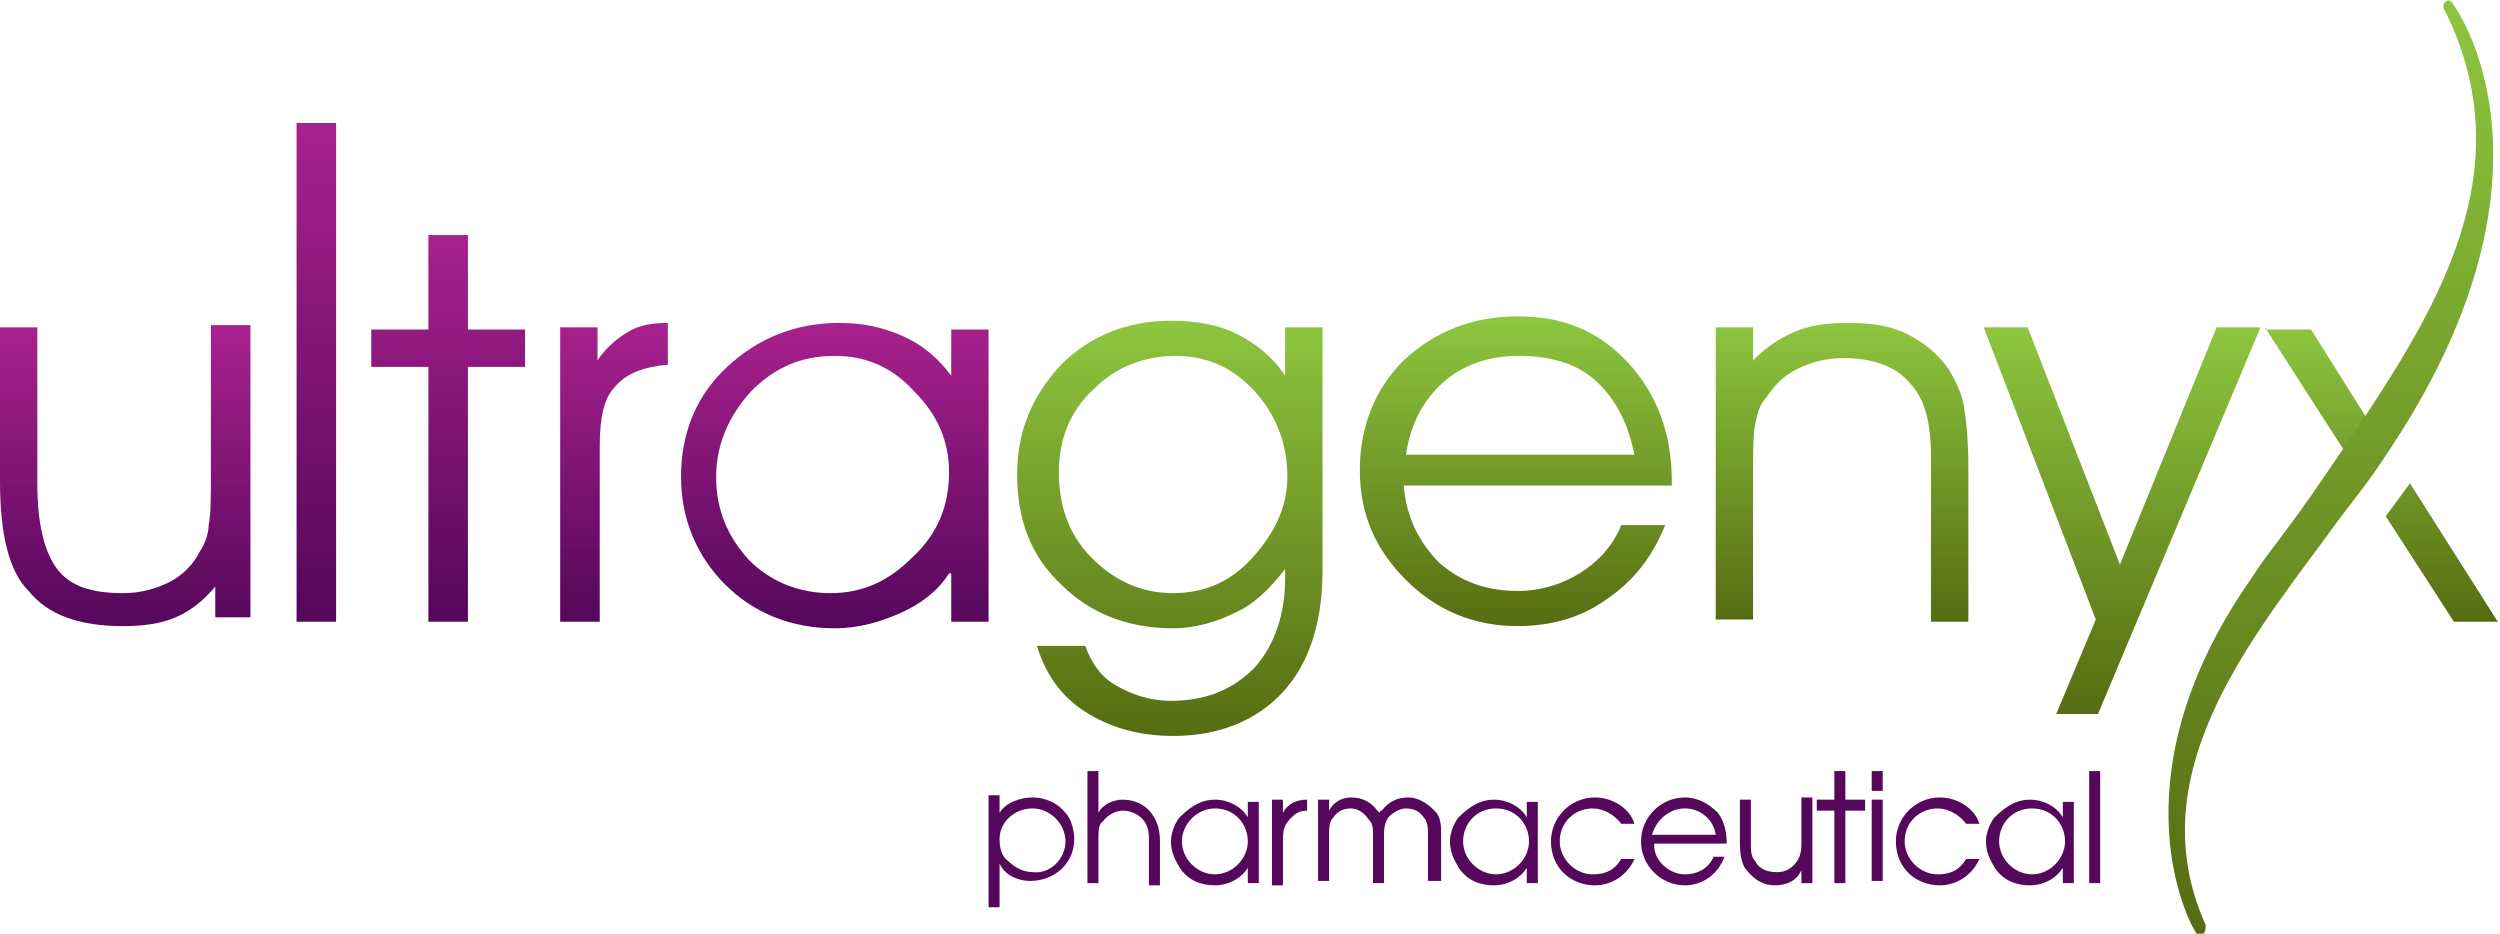 <?xml version="1.0" encoding="utf-8"?>
<!-- Generator: Adobe Illustrator 26.0.1, SVG Export Plug-In . SVG Version: 6.00 Build 0)  -->
<svg version="1.1" id="Layer_1" xmlns="http://www.w3.org/2000/svg" xmlns:xlink="http://www.w3.org/1999/xlink" x="0px" y="0px"
	 viewBox="0 0 113.8 42.5" enable-background="new 0 0 113.8 42.5" xml:space="preserve">
<g>
	<g>
		<linearGradient id="SVGID_1_" gradientUnits="userSpaceOnUse" x1="37.931" y1="14.64" x2="37.931" y2="28.606">
			<stop  offset="0" style="stop-color:#A9218E"/>
			<stop  offset="1" style="stop-color:#54075B"/>
		</linearGradient>
		<path fill="url(#SVGID_1_)" d="M43.2,26.1c-0.5,0.8-1.3,1.4-2.2,1.8c-0.9,0.4-1.9,0.7-3,0.7c-2,0-3.7-0.7-5-2c-1.3-1.3-2-3-2-4.9
			c0-2,0.7-3.7,2.1-5c1.4-1.3,3.1-2,5.1-2c1.1,0,2,0.2,2.9,0.6c0.9,0.4,1.6,1,2.2,1.8v-2.1l1.7,0v13.3h-1.7V26.1z M43.2,21.5
			c0-1.4-0.5-2.6-1.6-3.7c-1-1.1-2.2-1.6-3.6-1.6c-1.5,0-2.7,0.5-3.8,1.6c-1,1.1-1.6,2.4-1.6,3.9c0,1.5,0.5,2.7,1.5,3.8
			c1,1,2.3,1.5,3.7,1.5c1.4,0,2.6-0.5,3.7-1.6C42.7,24.3,43.2,23,43.2,21.5z"/>
		
			<linearGradient id="SVGID_00000107570117387263773450000016506338955579792559_" gradientUnits="userSpaceOnUse" x1="5.756" y1="14.928" x2="5.756" y2="28.606">
			<stop  offset="0" style="stop-color:#A9218E"/>
			<stop  offset="1" style="stop-color:#54075B"/>
		</linearGradient>
		<path fill="url(#SVGID_00000107570117387263773450000016506338955579792559_)" d="M0,14.9h1.7V22c0,1.8,0.3,3.1,0.9,3.9
			c0.6,0.8,1.6,1.1,3,1.1c0.8,0,1.5-0.2,2.1-0.5c0.6-0.3,1.1-0.8,1.4-1.4c0.2-0.3,0.4-0.8,0.4-1.2c0.1-0.5,0.1-1.3,0.1-2.5v-6.6h1.8
			v13.3H9.8v-1.4c-0.5,0.6-1.1,1.1-1.8,1.4c-0.7,0.3-1.5,0.4-2.4,0.4c-2,0-3.4-0.5-4.3-1.6C0.4,26,0,24.3,0,21.9V14.9z"/>
		
			<linearGradient id="SVGID_00000007387038261011897470000013665687453489085102_" gradientUnits="userSpaceOnUse" x1="14.361" y1="5.557" x2="14.361" y2="28.265">
			<stop  offset="0" style="stop-color:#A9218E"/>
			<stop  offset="1" style="stop-color:#54075B"/>
		</linearGradient>
		<path fill="url(#SVGID_00000007387038261011897470000013665687453489085102_)" d="M13.5,28.3V5.6h1.8v22.7H13.5z"/>
		
			<linearGradient id="SVGID_00000170962140312743484580000003911858145064376450_" gradientUnits="userSpaceOnUse" x1="20.384" y1="10.597" x2="20.384" y2="28.265">
			<stop  offset="0" style="stop-color:#A9218E"/>
			<stop  offset="1" style="stop-color:#54075B"/>
		</linearGradient>
		<path fill="url(#SVGID_00000170962140312743484580000003911858145064376450_)" d="M19.5,28.3V16.7h-2.6v-1.7h2.6v-4.3h1.8v4.3h2.6
			v1.7h-2.6v11.6H19.5z"/>
		
			<linearGradient id="SVGID_00000177454117886274776700000000383915177235826859_" gradientUnits="userSpaceOnUse" x1="27.966" y1="14.718" x2="27.966" y2="28.265">
			<stop  offset="0" style="stop-color:#A9218E"/>
			<stop  offset="1" style="stop-color:#54075B"/>
		</linearGradient>
		<path fill="url(#SVGID_00000177454117886274776700000000383915177235826859_)" d="M27.3,28.3h-1.8V14.9h1.7v1.5
			c0.4-0.6,0.9-1,1.4-1.3c0.5-0.3,1.1-0.4,1.8-0.4l0,1.9c-1.1,0.1-1.9,0.4-2.4,1c-0.5,0.5-0.7,1.4-0.7,2.7V28.3z"/>
	</g>
	<g>
		
			<linearGradient id="SVGID_00000037688333087001425060000012299556274474480027_" gradientUnits="userSpaceOnUse" x1="53.296" y1="14.614" x2="53.296" y2="33.489">
			<stop  offset="0" style="stop-color:#8DC63F"/>
			<stop  offset="1" style="stop-color:#566C11"/>
		</linearGradient>
		<path fill="url(#SVGID_00000037688333087001425060000012299556274474480027_)" d="M49.4,29.4c0.3,0.8,0.7,1.4,1.4,1.8
			c0.7,0.4,1.5,0.7,2.5,0.7c1.6,0,2.8-0.5,3.8-1.5c0.9-1,1.4-2.4,1.4-4.1v-0.4c-0.7,0.9-1.4,1.6-2.3,2c-0.8,0.4-1.8,0.7-2.8,0.7
			c-2.1,0-3.8-0.7-5.1-2c-1.4-1.3-2-3-2-5c0-2,0.7-3.6,2-5c1.3-1.3,3-2,5-2c1.2,0,2.2,0.2,3,0.6c0.8,0.4,1.6,1,2.2,1.9v-2.2h1.7
			v11.1c0,2.3-0.6,4.2-1.8,5.5c-1.2,1.3-2.9,2-5,2c-1.6,0-2.9-0.4-4-1.1c-1.1-0.7-1.8-1.7-2.2-3H49.4z M48.2,21.5
			c0,1.6,0.5,2.9,1.5,3.9c1,1,2.2,1.6,3.7,1.6c1.4,0,2.6-0.5,3.6-1.6c1-1.1,1.6-2.3,1.6-3.7c0-1.5-0.5-2.8-1.5-3.9
			c-1-1.1-2.2-1.6-3.6-1.6c-1.4,0-2.7,0.5-3.7,1.5C48.7,18.7,48.2,20,48.2,21.5z"/>
		
			<linearGradient id="SVGID_00000011019229913423390370000004802594392038770863_" gradientUnits="userSpaceOnUse" x1="69.227" y1="14.561" x2="69.227" y2="28.632">
			<stop  offset="0" style="stop-color:#8DC63F"/>
			<stop  offset="1" style="stop-color:#566C11"/>
		</linearGradient>
		<path fill="url(#SVGID_00000011019229913423390370000004802594392038770863_)" d="M76.3,22.1H63.9c0.1,1.4,0.7,2.6,1.6,3.5
			c1,0.9,2.2,1.3,3.6,1.3c1,0,2-0.3,2.8-0.8c0.8-0.5,1.5-1.2,1.9-2.2h2c-0.6,1.5-1.5,2.6-2.7,3.4c-1.1,0.8-2.5,1.2-4,1.2
			c-2,0-3.7-0.7-5.1-2.1c-1.4-1.4-2.1-3-2.1-5c0-2,0.7-3.7,2-5c1.4-1.3,3.1-2,5.2-2c2.1,0,3.7,0.7,5,2.1c1.3,1.4,2,3.2,2,5.4V22.1z
			 M74.4,20.7c-0.3-1.5-0.9-2.6-1.8-3.4c-0.9-0.8-2.1-1.1-3.5-1.1c-1.3,0-2.5,0.4-3.4,1.2c-0.9,0.8-1.5,1.9-1.7,3.3H74.4z"/>
		
			<linearGradient id="SVGID_00000116957233140802695420000013106506170923577999_" gradientUnits="userSpaceOnUse" x1="96.669" y1="14.928" x2="96.669" y2="32.569">
			<stop  offset="0" style="stop-color:#8DC63F"/>
			<stop  offset="1" style="stop-color:#566C11"/>
		</linearGradient>
		<path fill="url(#SVGID_00000116957233140802695420000013106506170923577999_)" d="M90.3,14.9h2l4.2,10.8l4.4-10.8h2l-7.4,17.6
			h-1.9l1.8-4.3L90.3,14.9z"/>
		
			<linearGradient id="SVGID_00000114766227506743801680000002539315946468745654_" gradientUnits="userSpaceOnUse" x1="83.901" y1="14.666" x2="83.901" y2="28.317">
			<stop  offset="0" style="stop-color:#8DC63F"/>
			<stop  offset="1" style="stop-color:#566C11"/>
		</linearGradient>
		<path fill="url(#SVGID_00000114766227506743801680000002539315946468745654_)" d="M87.9,20.8v7.5h1.7v-7c0-1.3-0.1-2.2-0.2-2.8
			c-0.1-0.6-0.4-1.2-0.7-1.7c-0.5-0.7-1.1-1.2-1.9-1.6c-0.8-0.4-1.7-0.5-2.7-0.5c-0.9,0-1.7,0.1-2.4,0.4c-0.7,0.3-1.3,0.7-1.9,1.3
			v-1.5h-1.7v13.3h1.7v-6.5c0-1.2,0-2,0.1-2.4c0.1-0.5,0.2-0.9,0.5-1.2c0.4-0.6,0.8-1,1.4-1.3c0.6-0.3,1.3-0.5,2.1-0.5
			c1.4,0,2.4,0.4,3,1.1C87.6,18.1,87.9,19.2,87.9,20.8z"/>
		
			<linearGradient id="SVGID_00000156558286537808600330000017266228556373394051_" gradientUnits="userSpaceOnUse" x1="108.451" y1="14.928" x2="108.451" y2="28.265">
			<stop  offset="0" style="stop-color:#8DC63F"/>
			<stop  offset="1" style="stop-color:#566C11"/>
		</linearGradient>
		<path fill="url(#SVGID_00000156558286537808600330000017266228556373394051_)" d="M103.1,14.9l3.6,5.6l1.2-1.2l-2.7-4.3H103.1z
			 M109.7,22l-1.1,1.5l3.1,4.8h2L109.7,22z"/>
		
			<linearGradient id="SVGID_00000017508403552818421180000016734351977460421304_" gradientUnits="userSpaceOnUse" x1="106.04" y1="-9.094947e-13" x2="106.04" y2="42.539">
			<stop  offset="0" style="stop-color:#8DC63F"/>
			<stop  offset="1" style="stop-color:#566C11"/>
		</linearGradient>
		<path fill="url(#SVGID_00000017508403552818421180000016734351977460421304_)" d="M111.6,0.1c-0.1-0.1-0.2-0.1-0.3,0
			c-0.1,0.1-0.1,0.3,0,0.4c3.8,7.7-0.8,14.3-5.3,20.9c-2.1,3.1-2.6,3.5-3.5,4.9c-6.6,9.4-2.6,16.2-2.5,16.2c0.1,0.1,0.2,0.1,0.3,0
			c0.1-0.1,0.1-0.2,0.1-0.4c-3.2-7.1,2.5-13.5,6.1-18.5c1.3-1.7,1.5-1.9,2.9-4.1C117,7.3,111.7,0.2,111.6,0.1z"/>
	</g>
	<g>
		<path fill="#54075B" d="M45.5,36.4v0.6c0.3-0.5,1-0.7,1.5-0.7c0.5,0,1.1,0.2,1.5,0.7c0.2,0.2,0.4,0.7,0.4,1.2c0,1.1-0.9,1.9-2,1.9
			c-0.6,0-1.2-0.3-1.4-0.8v2H45v-5.1H45.5z M48.5,38.3c0-0.8-0.7-1.5-1.5-1.5c-0.8,0-1.5,0.6-1.5,1.4c0,0.4,0.1,0.8,0.4,1
			c0.3,0.3,0.7,0.5,1.1,0.5C47.8,39.8,48.5,39.1,48.5,38.3z"/>
		<path fill="#54075B" d="M49.5,35.1H50V37c0.2-0.4,0.7-0.6,1.1-0.6c0.5,0,1,0.2,1.3,0.6c0.3,0.4,0.4,0.8,0.4,1.3v2h-0.5v-2
			c0-0.3,0-0.6-0.2-0.9c-0.2-0.3-0.6-0.5-1-0.5c-0.3,0-0.7,0.2-0.9,0.5C50,37.5,50,37.9,50,38.2v2h-0.5V35.1z"/>
		<path fill="#54075B" d="M57.3,40.2h-0.5v-0.7c-0.3,0.5-0.9,0.8-1.5,0.8c-0.6,0-1.2-0.2-1.6-0.8c-0.1-0.2-0.4-0.6-0.4-1.2
			c0-0.5,0.3-1,0.4-1.1c0.6-0.6,1.1-0.8,1.6-0.8c0.6,0,1.2,0.3,1.5,0.8v-0.7h0.5V40.2z M53.8,38.3c0,0.8,0.7,1.5,1.5,1.5
			c0.8,0,1.5-0.7,1.5-1.5c0-0.8-0.6-1.5-1.5-1.5C54.5,36.8,53.8,37.5,53.8,38.3z"/>
		<path fill="#54075B" d="M57.9,36.4h0.5V37c0.2-0.4,0.6-0.6,1.1-0.6v0.5c-0.3,0-0.5,0.1-0.7,0.3c-0.3,0.3-0.4,0.5-0.4,1v2.1h-0.5
			V36.4z"/>
		<path fill="#54075B" d="M60,36.4h0.5v0.5c0.2-0.4,0.6-0.6,1-0.6c0.5,0,0.9,0.2,1.2,0.6c0,0,0.1,0.1,0.1,0.1c0,0,0-0.1,0.1-0.1
			c0.3-0.4,0.7-0.6,1.2-0.6c0.4,0,0.8,0.2,1.2,0.6c0.3,0.3,0.3,0.7,0.3,1.1v2.1H65v-2.1c0-0.3,0-0.6-0.2-0.8
			c-0.2-0.3-0.5-0.4-0.8-0.4c-0.3,0-0.6,0.2-0.8,0.4C63,37.5,63,37.8,63,38.1v2.1h-0.5V38c0-0.3,0-0.5-0.2-0.7
			c-0.2-0.3-0.5-0.5-0.8-0.5c-0.3,0-0.6,0.1-0.8,0.4c-0.2,0.2-0.2,0.5-0.2,0.8v2.1H60V36.4z"/>
		<path fill="#54075B" d="M70,40.2h-0.5v-0.7c-0.3,0.5-0.9,0.8-1.5,0.8c-0.6,0-1.2-0.2-1.6-0.8c-0.1-0.2-0.4-0.6-0.4-1.2
			c0-0.5,0.3-1,0.4-1.1c0.6-0.6,1.1-0.8,1.6-0.8c0.6,0,1.2,0.3,1.5,0.8v-0.7H70V40.2z M66.6,38.3c0,0.8,0.7,1.5,1.5,1.5
			c0.8,0,1.5-0.7,1.5-1.5c0-0.8-0.6-1.5-1.5-1.5C67.2,36.8,66.6,37.5,66.6,38.3z"/>
		<path fill="#54075B" d="M74.4,39.1c-0.3,0.7-1,1.2-1.8,1.2c-1.1,0-2-0.8-2-2c0-1.1,0.9-2,2-2c0.8,0,1.6,0.5,1.8,1.2h-0.6
			c-0.3-0.4-0.8-0.7-1.3-0.7c-0.8,0-1.5,0.6-1.5,1.5c0,0.8,0.7,1.5,1.5,1.5c0.6,0,1-0.2,1.3-0.7H74.4z"/>
		<path fill="#54075B" d="M75.3,38.5c0,0.7,0.7,1.3,1.4,1.3c0.6,0,1.1-0.3,1.3-0.8h0.5c-0.3,0.8-1,1.3-1.8,1.3c-1.1,0-2-0.9-2-2
			c0-1.1,0.9-2,2-2c0.6,0,1.1,0.3,1.5,0.7c0.3,0.4,0.4,0.9,0.4,1.4H75.3z M78.1,38c-0.1-0.7-0.7-1.2-1.4-1.2c-0.7,0-1.3,0.5-1.5,1.2
			H78.1z"/>
		<path fill="#54075B" d="M82.4,40.2H82v-0.6c-0.2,0.5-0.7,0.7-1.2,0.7c-0.5,0-0.9-0.2-1.3-0.7c-0.2-0.2-0.3-0.7-0.3-1.2v-2h0.5v2
			c0,0.3,0,0.6,0.2,0.8c0.2,0.4,0.6,0.5,1,0.5c0.4,0,0.7-0.2,0.9-0.5c0.2-0.3,0.2-0.6,0.2-0.9v-2h0.5V40.2z"/>
		<path fill="#54075B" d="M83.5,36.9h-0.8v-0.5h0.8v-1.3H84v1.3h0.9v0.5H84v3.3h-0.5V36.9z"/>
		<path fill="#54075B" d="M85.2,35.1h0.5V36h-0.5V35.1z M85.2,36.4h0.5v3.7h-0.5V36.4z"/>
		<path fill="#54075B" d="M90.1,39.1c-0.3,0.7-1,1.2-1.8,1.2c-1.1,0-2-0.8-2-2c0-1.1,0.9-2,2-2c0.8,0,1.6,0.5,1.8,1.2h-0.6
			c-0.3-0.4-0.8-0.7-1.3-0.7c-0.8,0-1.5,0.6-1.5,1.5c0,0.8,0.7,1.5,1.5,1.5c0.6,0,1-0.2,1.3-0.7H90.1z"/>
		<path fill="#54075B" d="M94.4,40.2h-0.5v-0.7c-0.3,0.5-0.9,0.8-1.5,0.8c-0.6,0-1.2-0.2-1.6-0.8c-0.1-0.2-0.4-0.6-0.4-1.2
			c0-0.5,0.3-1,0.4-1.1c0.6-0.6,1.1-0.8,1.6-0.8c0.6,0,1.2,0.3,1.5,0.8v-0.7h0.5V40.2z M91,38.3c0,0.8,0.7,1.5,1.5,1.5
			c0.8,0,1.5-0.7,1.5-1.5c0-0.8-0.6-1.5-1.5-1.5C91.6,36.8,91,37.5,91,38.3z"/>
		<path fill="#54075B" d="M95.1,35.1h0.5v5.1h-0.5V35.1z"/>
	</g>
</g>
</svg>
